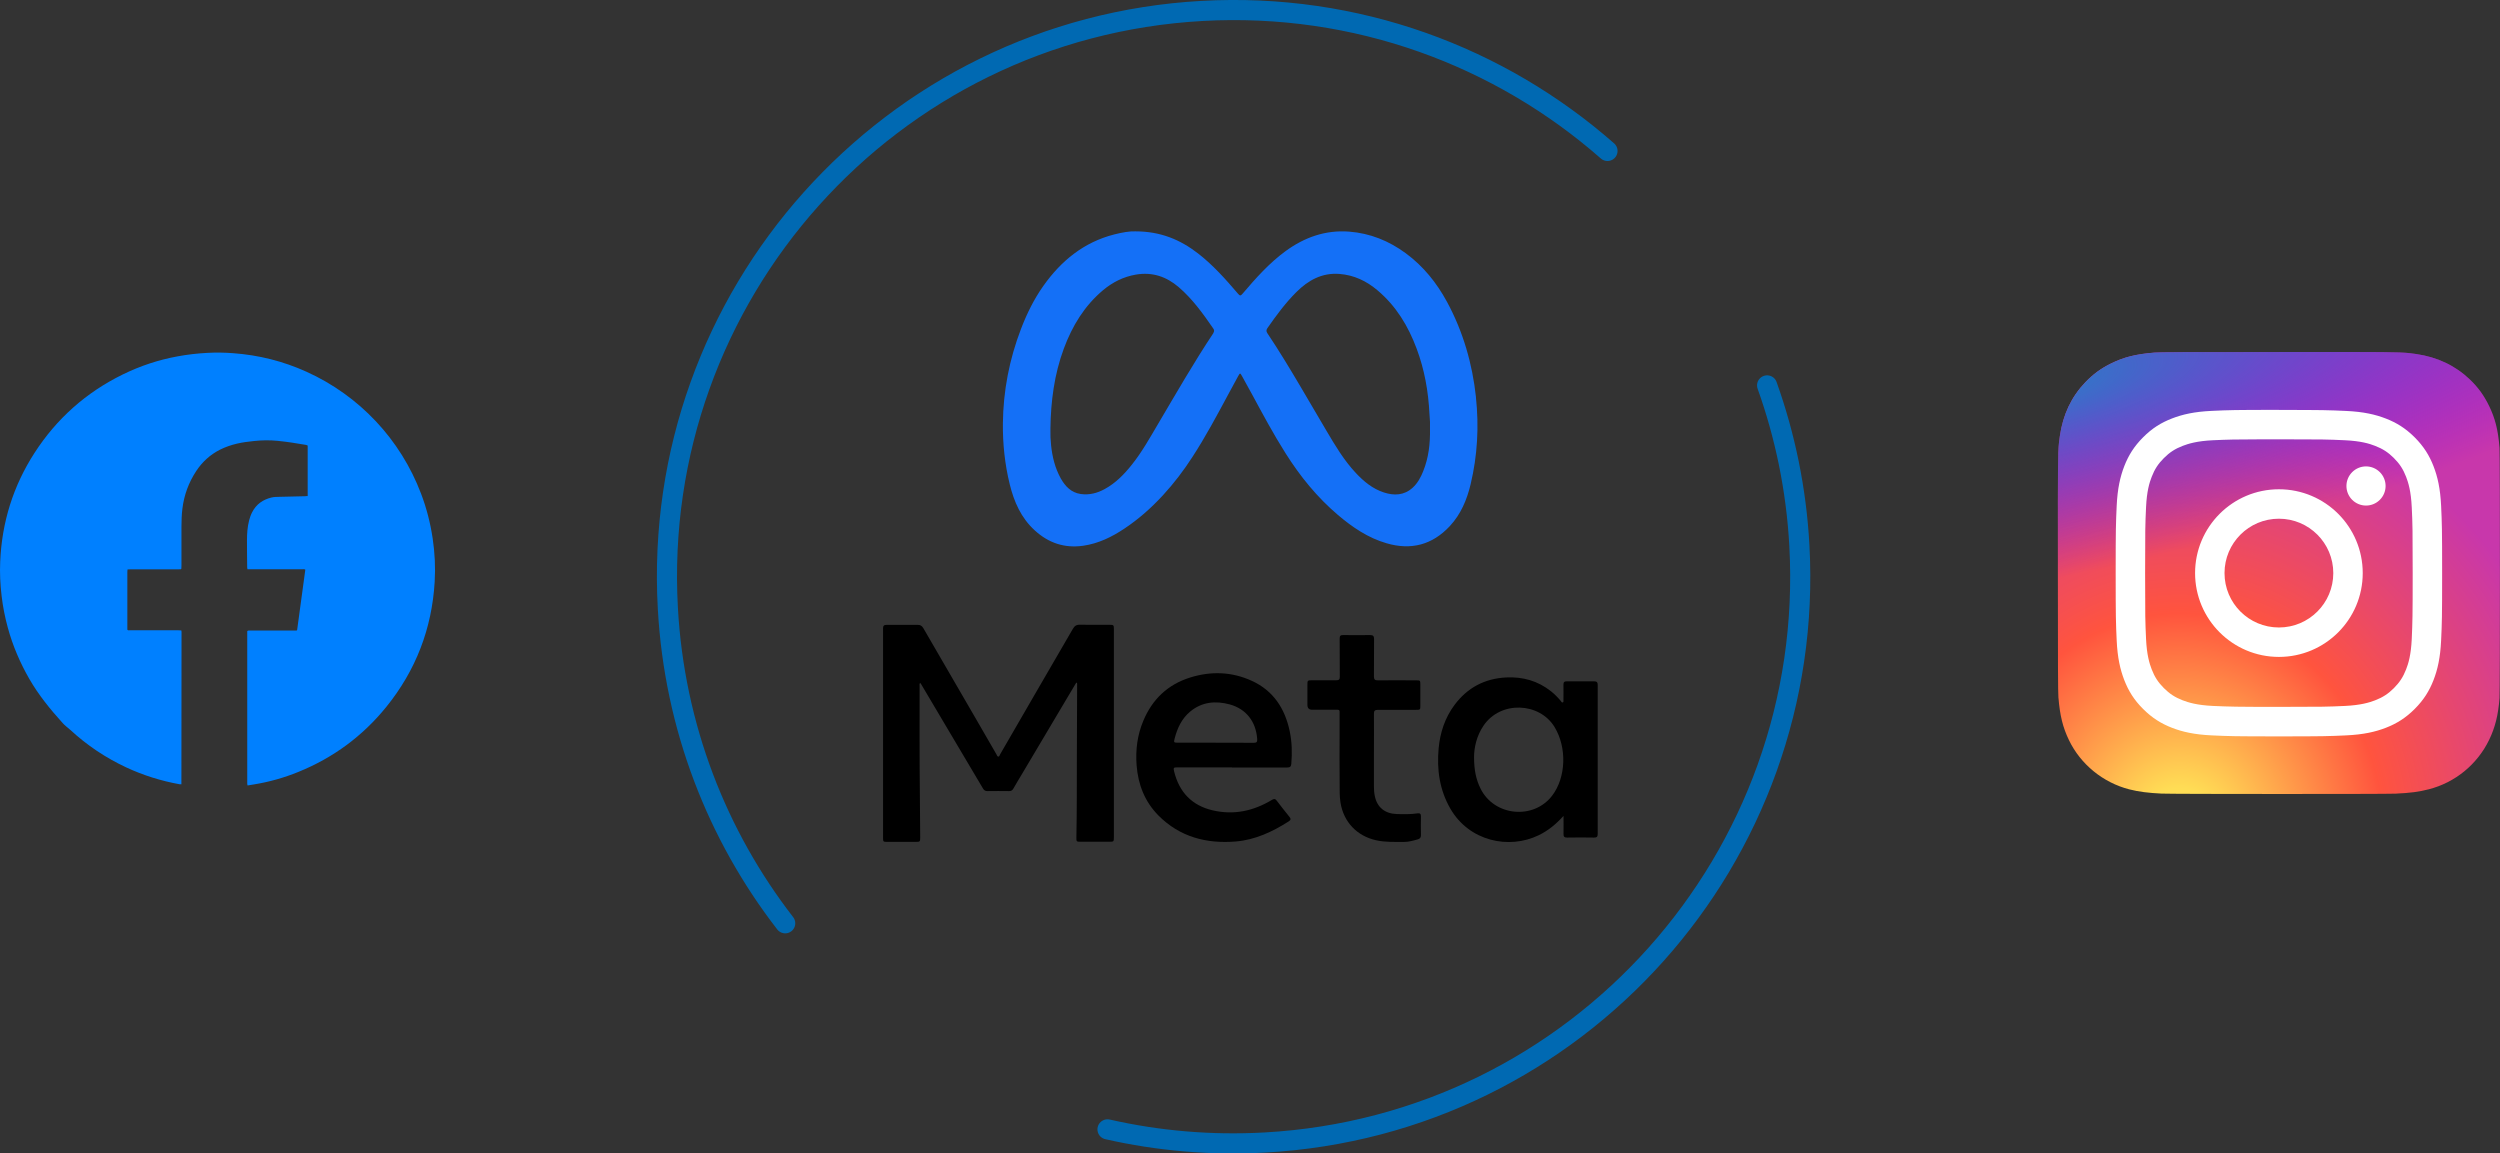 <?xml version="1.0" encoding="UTF-8"?><svg id="Ebene_1" xmlns="http://www.w3.org/2000/svg" xmlns:xlink="http://www.w3.org/1999/xlink" viewBox="0 0 372.8 172"><rect x="0" y="0" width="372.8" height="172" fill="#333333" stroke="none"/><defs><style>.cls-1{fill:#fff;}.cls-2{fill:#1470f7;}.cls-3{fill:url(#Unbenannter_Verlauf_2);}.cls-4{fill:#0080ff;}.cls-5{fill:none;stroke:#0069b2;stroke-linecap:round;stroke-miterlimit:10;stroke-width:3px;}.cls-6{fill:url(#Unbenannter_Verlauf_3);}</style><radialGradient id="Unbenannter_Verlauf_3" cx="310.02" cy="-145.02" fx="310.02" fy="-145.02" r="8.03" gradientTransform="translate(-772.78 2644.55) rotate(-90) scale(8.13 -7.57)" gradientUnits="userSpaceOnUse"><stop offset="0" stop-color="#fd5"/><stop offset=".1" stop-color="#fd5"/><stop offset=".5" stop-color="#ff543e"/><stop offset="1" stop-color="#c837ab"/></radialGradient><radialGradient id="Unbenannter_Verlauf_2" cx="283.46" cy="-75.76" fx="283.46" fy="-75.76" r="8.03" gradientTransform="translate(1206.96 -1176) rotate(78.68) scale(3.64 -14.99)" gradientUnits="userSpaceOnUse"><stop offset="0" stop-color="#3771c8"/><stop offset=".13" stop-color="#3771c8"/><stop offset="1" stop-color="#60f" stop-opacity="0"/></radialGradient></defs><path class="cls-5" d="m263.51,57.47c2.68,7.49,4.35,15.49,4.81,23.84,2.59,46.6-33.08,86.47-79.68,89.06-8.09.45-15.97-.25-23.49-1.96"/><path class="cls-5" d="m117.09,137.68c-10.12-13.07-16.52-29.23-17.5-46.98C96.99,44.1,132.67,4.22,179.26,1.63c23.02-1.28,44.4,6.78,60.45,20.88"/><path class="cls-2" d="m220.1,59.25c-.54-5.02-1.92-9.8-4.33-14.25-1.54-2.84-3.53-5.31-6.15-7.24-2.51-1.85-5.32-2.98-8.44-3.22-3.53-.27-6.66.85-9.48,2.91-2.46,1.8-4.46,4.06-6.42,6.36-.26.31-.39.33-.66,0-1.84-2.16-3.72-4.27-5.97-6.02-2.65-2.05-5.59-3.29-9.34-3.29-.83-.04-1.98.16-3.12.45-4.55,1.15-7.95,3.93-10.61,7.69-1.4,1.98-2.46,4.14-3.33,6.41-1.74,4.54-2.65,9.24-2.7,14.09-.03,3.06.29,6.09,1.02,9.07.64,2.61,1.68,5,3.72,6.87,2.07,1.9,4.47,2.7,7.25,2.3,2.27-.33,4.27-1.31,6.15-2.57,2.12-1.41,4.01-3.09,5.74-4.97,1.63-1.77,3.08-3.68,4.38-5.69,1.97-3.03,3.67-6.22,5.38-9.4.48-.89.96-1.78,1.45-2.67.27-.49.29-.49.56-.01.51.93,1.02,1.85,1.53,2.78,1.59,2.94,3.17,5.89,4.96,8.72,2.17,3.44,4.71,6.58,7.82,9.22,2.17,1.84,4.49,3.42,7.25,4.22,3.65,1.07,6.82.25,9.44-2.56,1.65-1.78,2.55-3.93,3.1-6.24,1.02-4.28,1.26-8.61.79-12.98Zm-39.16-9.58c-2.94,4.42-5.58,9.03-8.28,13.6-1.21,2.05-2.37,4.13-3.86,6-1.15,1.45-2.42,2.76-4.07,3.66-1.11.61-2.29.91-3.55.74-1.44-.2-2.34-1.15-3.01-2.35-.84-1.52-1.25-3.18-1.43-4.9-.09-.82-.12-1.64-.1-2.47.05-4.1.57-8.13,2.01-12,1.25-3.36,3.07-6.36,5.85-8.69,1.42-1.18,3.02-1.99,4.87-2.31,2.46-.42,4.56.29,6.4,1.87,2.06,1.77,3.63,3.96,5.16,6.18.17.24.14.44-.01.68Zm31.3,20.57c-.37.93-.84,1.81-1.6,2.5-1.27,1.15-2.77,1.19-4.29.69-1.67-.55-2.98-1.63-4.17-2.9-1.75-1.87-3.05-4.04-4.34-6.23-1.3-2.2-2.59-4.4-3.88-6.6-1.6-2.71-3.22-5.4-4.97-8.01-.18-.27-.18-.48,0-.75,1.32-1.89,2.68-3.75,4.32-5.38,1.78-1.78,3.85-2.92,6.45-2.71,2.15.17,4.01,1.05,5.65,2.44,2.78,2.34,4.59,5.34,5.84,8.7,1.17,3.13,1.75,6.38,1.91,9.72.02.39.06.78.08,1.16.01.37,0,.75,0,1.12.04,2.15-.2,4.26-1.01,6.27Z"/><path d="m160.48,101.82c-.37.62-.74,1.24-1.11,1.86-2.34,3.95-4.69,7.9-7.03,11.84-.41.68-.82,1.36-1.21,2.05-.15.27-.34.41-.66.4-1.07-.02-2.15-.01-3.22,0-.3,0-.49-.1-.65-.36-1.66-2.81-3.33-5.62-5-8.43-1.42-2.4-2.84-4.79-4.26-7.19-.03-.05-.08-.1-.13-.16-.13.15-.08.31-.08.45,0,5.37-.02,10.74.04,16.11.02,2.16.03,4.33.05,6.49,0,.63-.03.66-.66.66-1.4,0-2.8,0-4.2,0-.67,0-.68,0-.68-.67,0-9.23,0-18.46,0-27.7,0-1.15.01-2.3,0-3.46,0-.38.12-.53.51-.53,1.56.01,3.11,0,4.67,0,.37,0,.62.13.82.48,2.61,4.53,5.24,9.05,7.87,13.57,1.02,1.75,2.02,3.51,3.04,5.26.08.13.12.34.28.34.16,0,.2-.22.27-.35,1.89-3.26,3.77-6.52,5.66-9.78,1.73-2.97,3.46-5.94,5.18-8.92.24-.42.51-.63,1.03-.62,1.48.03,2.96,0,4.44.01.61,0,.65.04.65.63,0,10.35,0,20.71,0,31.06,0,.63-.03.66-.66.66-1.42,0-2.83,0-4.25,0-.67,0-.69,0-.68-.67.08-4,.06-8,.07-12,.01-3.63.03-7.25.04-10.88,0-.06,0-.13-.11-.18Z"/><path d="m233.15,121.67c-1.09,1.2-2.27,2.19-3.7,2.88-4.46,2.16-10.37.89-13.17-3.96-1.62-2.81-2.04-5.84-1.75-9.01.22-2.35.94-4.54,2.36-6.45,1.92-2.58,4.5-3.95,7.72-4.11,2.48-.12,4.71.51,6.67,2.06.54.43,1.02.92,1.46,1.44.08.1.14.29.31.22.13-.05.09-.22.09-.34,0-.76.02-1.53,0-2.29-.01-.4.15-.52.52-.51,1.35.01,2.71.01,4.06,0,.41,0,.53.16.53.55,0,7.39,0,14.79,0,22.18,0,.41-.1.58-.55.57-1.34-.03-2.68-.02-4.02,0-.42,0-.54-.15-.53-.55.02-.9,0-1.8,0-2.7Zm-13.34-8.79c0,1.91.29,3.35.97,4.72,2.04,4.12,7.91,4.69,10.69,1.03,2.06-2.72,2.2-7.14.36-10.19-2.24-3.73-8.09-3.99-10.62-.21-1.03,1.53-1.39,3.24-1.4,4.66Z"/><path d="m183.74,114.43c-2.71,0-5.42,0-8.13,0-.62,0-.66.04-.52.63.76,3.05,2.62,5.04,5.71,5.77,3.17.75,6.11.11,8.87-1.55.32-.19.5-.18.72.12.62.82,1.26,1.62,1.9,2.42.23.28.21.45-.11.66-2.42,1.55-4.99,2.75-7.87,3-4.37.37-8.37-.66-11.56-3.87-2.04-2.06-3.04-4.62-3.26-7.5-.17-2.29.11-4.5,1-6.62,1.34-3.22,3.66-5.42,6.99-6.46,3.11-.97,6.22-.87,9.2.5,3.21,1.47,4.93,4.13,5.64,7.5.34,1.61.38,3.24.24,4.88-.04.43-.21.54-.62.54-2.74-.01-5.48,0-8.22,0Zm-2.45-3.67c1.88,0,3.77-.02,5.65.01.48,0,.56-.15.53-.59-.18-2.56-1.63-4.46-4.1-5.14-2.11-.57-4.15-.38-5.9,1.08-1.26,1.05-1.91,2.47-2.31,4.02-.15.57-.11.61.48.61,1.88,0,3.77,0,5.65,0Z"/><path d="m204.88,111.98c0,1.76,0,3.52,0,5.28,0,.48.03.97.13,1.44.34,1.69,1.5,2.63,3.27,2.69,1.03.03,2.06.05,3.08-.1.38-.05.54.05.53.46-.02.93-.02,1.87,0,2.8,0,.34-.14.52-.45.61-.69.19-1.38.4-2.1.39-1.38-.01-2.76.06-4.14-.25-2.86-.64-4.85-2.73-5.31-5.64-.14-.91-.12-1.83-.12-2.74,0-1.3-.02-2.61-.02-3.91,0-1.16.01-2.33.01-3.49,0-1.13,0-2.27,0-3.4,0-.32-.24-.28-.43-.28-1.21,0-2.43,0-3.64,0q-.73,0-.73-.72c0-.98,0-1.96,0-2.94,0-.74,0-.74.77-.74,1.18,0,2.37-.01,3.55,0,.38,0,.52-.13.51-.51-.01-1.9,0-3.8-.02-5.7,0-.41.12-.54.53-.53,1.34.02,2.68.02,4.02,0,.46,0,.58.17.58.61-.02,1.85,0,3.7-.02,5.56,0,.45.14.59.59.58,1.9-.02,3.8,0,5.7,0,.61,0,.63.02.63.63,0,1.04,0,2.09,0,3.13,0,.63-.01.64-.66.64-1.88,0-3.77.01-5.65,0-.47,0-.62.13-.61.61.02,1.85,0,3.7,0,5.56h.01Z"/><path class="cls-4" d="m45.82,73.99c.11-.07.06-.18.06-.28,0-.69,0-1.38,0-2.07,0-1.57,0-3.14,0-4.71v-.49c-.1-.04-.19-.09-.28-.1-1.39-.24-2.78-.46-4.19-.6-1.19-.12-2.38-.1-3.58.03-.83.09-1.66.19-2.47.38-.89.21-1.74.5-2.56.91-1.46.74-2.63,1.81-3.53,3.17-1.13,1.71-1.82,3.58-2.07,5.62-.11.9-.14,1.81-.14,2.71,0,1.93,0,3.86,0,5.79,0,.16-.01.32-.02.47-.03.02-.06.05-.08.07-.16,0-.31.01-.47.01-2.31,0-4.62,0-6.92,0-.16,0-.31,0-.47.01-.06-.01-.09,0-.09.07,0,.11-.02.23-.02.34,0,2.75,0,5.5,0,8.26v.32c.11.13.23.09.34.09.97,0,1.93,0,2.9,0,1.46,0,2.91,0,4.37,0,.14,0,.28.01.44.02.01.09.03.16.03.23-.02,7.56,0,15.12-.02,22.71-.11,0-.2.01-.27,0-2.76-.5-5.42-1.33-7.97-2.52-3.06-1.43-5.84-3.29-8.33-5.59-.37-.34-.79-.62-1.12-1-1.86-2.05-3.6-4.19-4.99-6.6-1.38-2.41-2.47-4.94-3.2-7.62-.43-1.56-.74-3.14-.93-4.74-.2-1.71-.29-3.42-.21-5.13.25-5.86,1.93-11.27,5.11-16.2,3.3-5.12,7.7-9.03,13.17-11.71,2.59-1.27,5.3-2.17,8.13-2.69,1.49-.28,2.99-.45,4.5-.53,1.28-.07,2.56-.05,3.84.05,3.8.28,7.44,1.19,10.91,2.76,7.89,3.56,14.03,10.09,17.1,18.19.82,2.16,1.39,4.39,1.73,6.67.32,2.15.43,4.3.3,6.46-.41,6.99-2.81,13.22-7.21,18.66-3.52,4.35-7.9,7.58-13.09,9.69-2.15.88-4.38,1.51-6.68,1.88-.3.05-.59.1-.92.15-.02-.1-.05-.18-.05-.26,0-.29,0-.58,0-.86,0-7.12,0-14.24,0-21.35v-.54c.13-.13.27-.09.39-.09,1.14,0,2.28,0,3.41,0,1.05,0,2.1,0,3.16,0h.39c.05-.04.06-.04.07-.05,0-.01.02-.02.02-.04.41-2.99.81-5.99,1.22-8.99-.16-.11-.33-.06-.48-.06-1.96,0-3.92,0-5.88,0h-2.27c-.02-.11-.04-.19-.04-.27-.01-1.35-.04-2.71-.03-4.06,0-.99.07-1.99.32-2.96.11-.42.25-.83.45-1.21.61-1.2,1.61-1.89,2.89-2.2.37-.09.77-.09,1.16-.1,1.28-.04,2.56-.06,3.84-.09.07,0,.14-.01.21-.02.03,0,.05,0,.08-.01Z"/><path class="cls-6" d="m339.85,52.5c-13.76,0-17.79.01-18.57.08-2.82.23-4.58.68-6.5,1.63-1.48.73-2.64,1.58-3.79,2.77-2.09,2.17-3.36,4.84-3.82,8.02-.22,1.54-.29,1.86-.3,9.73,0,2.62,0,6.08,0,10.71,0,13.75.02,17.77.08,18.55.23,2.75.66,4.48,1.57,6.37,1.74,3.62,5.08,6.34,9,7.35,1.36.35,2.86.54,4.79.63.82.04,9.14.06,17.46.06s16.65-.01,17.45-.05c2.23-.1,3.53-.28,4.96-.65,3.94-1.01,7.23-3.71,9-7.37.89-1.85,1.35-3.64,1.55-6.24.04-.57.06-9.62.06-18.66s-.02-18.08-.06-18.65c-.21-2.65-.66-4.43-1.59-6.31-.76-1.54-1.6-2.69-2.82-3.87-2.18-2.08-4.85-3.35-8.03-3.81-1.54-.22-1.85-.29-9.73-.3h-10.73Z"/><path class="cls-3" d="m339.85,52.5c-13.76,0-17.79.01-18.57.08-2.82.23-4.58.68-6.5,1.63-1.48.73-2.64,1.58-3.79,2.77-2.09,2.17-3.36,4.84-3.82,8.02-.22,1.54-.29,1.86-.3,9.73,0,2.62,0,6.08,0,10.71,0,13.75.02,17.77.08,18.55.23,2.75.66,4.48,1.57,6.37,1.74,3.62,5.08,6.34,9,7.35,1.36.35,2.86.54,4.79.63.82.04,9.14.06,17.46.06s16.65-.01,17.45-.05c2.23-.1,3.53-.28,4.96-.65,3.94-1.01,7.23-3.71,9-7.37.89-1.85,1.35-3.64,1.55-6.24.04-.57.06-9.62.06-18.66s-.02-18.08-.06-18.65c-.21-2.65-.66-4.43-1.59-6.31-.76-1.54-1.6-2.69-2.82-3.87-2.18-2.08-4.85-3.35-8.03-3.81-1.54-.22-1.85-.29-9.73-.3h-10.73Z"/><path class="cls-1" d="m339.83,61.12c-6.61,0-7.44.03-10.03.15-2.59.12-4.36.53-5.91,1.13-1.6.62-2.96,1.45-4.31,2.81-1.35,1.35-2.19,2.71-2.81,4.31-.6,1.55-1.01,3.32-1.13,5.91-.12,2.6-.15,3.43-.15,10.04s.03,7.44.15,10.03c.12,2.59.53,4.36,1.13,5.91.62,1.6,1.45,2.96,2.81,4.31,1.35,1.35,2.71,2.19,4.31,2.81,1.55.6,3.32,1.01,5.91,1.13,2.6.12,3.42.15,10.03.15s7.44-.03,10.03-.15c2.59-.12,4.36-.53,5.91-1.13,1.6-.62,2.96-1.46,4.31-2.81,1.35-1.35,2.19-2.71,2.81-4.31.6-1.55,1.01-3.32,1.13-5.91.12-2.6.15-3.42.15-10.03s-.03-7.44-.15-10.03c-.12-2.59-.53-4.36-1.13-5.91-.62-1.6-1.46-2.96-2.81-4.31-1.35-1.35-2.71-2.19-4.31-2.81-1.55-.6-3.32-1.01-5.91-1.13-2.6-.12-3.42-.15-10.03-.15h0Zm-2.18,4.39c.65,0,1.37,0,2.18,0,6.5,0,7.27.02,9.83.14,2.37.11,3.66.5,4.52.84,1.14.44,1.95.97,2.8,1.82.85.85,1.38,1.66,1.82,2.8.33.86.73,2.14.84,4.52.12,2.57.14,3.34.14,9.83s-.03,7.27-.14,9.83c-.11,2.37-.5,3.66-.84,4.52-.44,1.14-.97,1.94-1.82,2.8-.85.85-1.66,1.38-2.8,1.82-.86.33-2.15.73-4.52.84-2.57.12-3.34.14-9.83.14s-7.27-.03-9.83-.14c-2.37-.11-3.66-.51-4.52-.84-1.14-.44-1.95-.97-2.8-1.82-.85-.85-1.38-1.66-1.82-2.8-.33-.86-.73-2.14-.84-4.52-.12-2.57-.14-3.34-.14-9.83s.02-7.27.14-9.83c.11-2.37.5-3.66.84-4.52.44-1.14.97-1.95,1.82-2.8.85-.85,1.66-1.38,2.8-1.82.86-.33,2.15-.73,4.52-.84,2.25-.1,3.12-.13,7.65-.14h0Zm15.17,4.04c-1.61,0-2.92,1.31-2.92,2.92,0,1.61,1.31,2.92,2.92,2.92s2.92-1.31,2.92-2.92h0c0-1.61-1.31-2.92-2.92-2.92h0Zm-12.99,3.41c-6.9,0-12.5,5.6-12.5,12.5s5.6,12.5,12.5,12.5c6.9,0,12.5-5.59,12.5-12.5s-5.59-12.5-12.5-12.5h0Zm0,4.39c4.48,0,8.11,3.63,8.11,8.11s-3.63,8.11-8.11,8.11-8.11-3.63-8.11-8.11,3.63-8.11,8.11-8.11Z"/></svg>